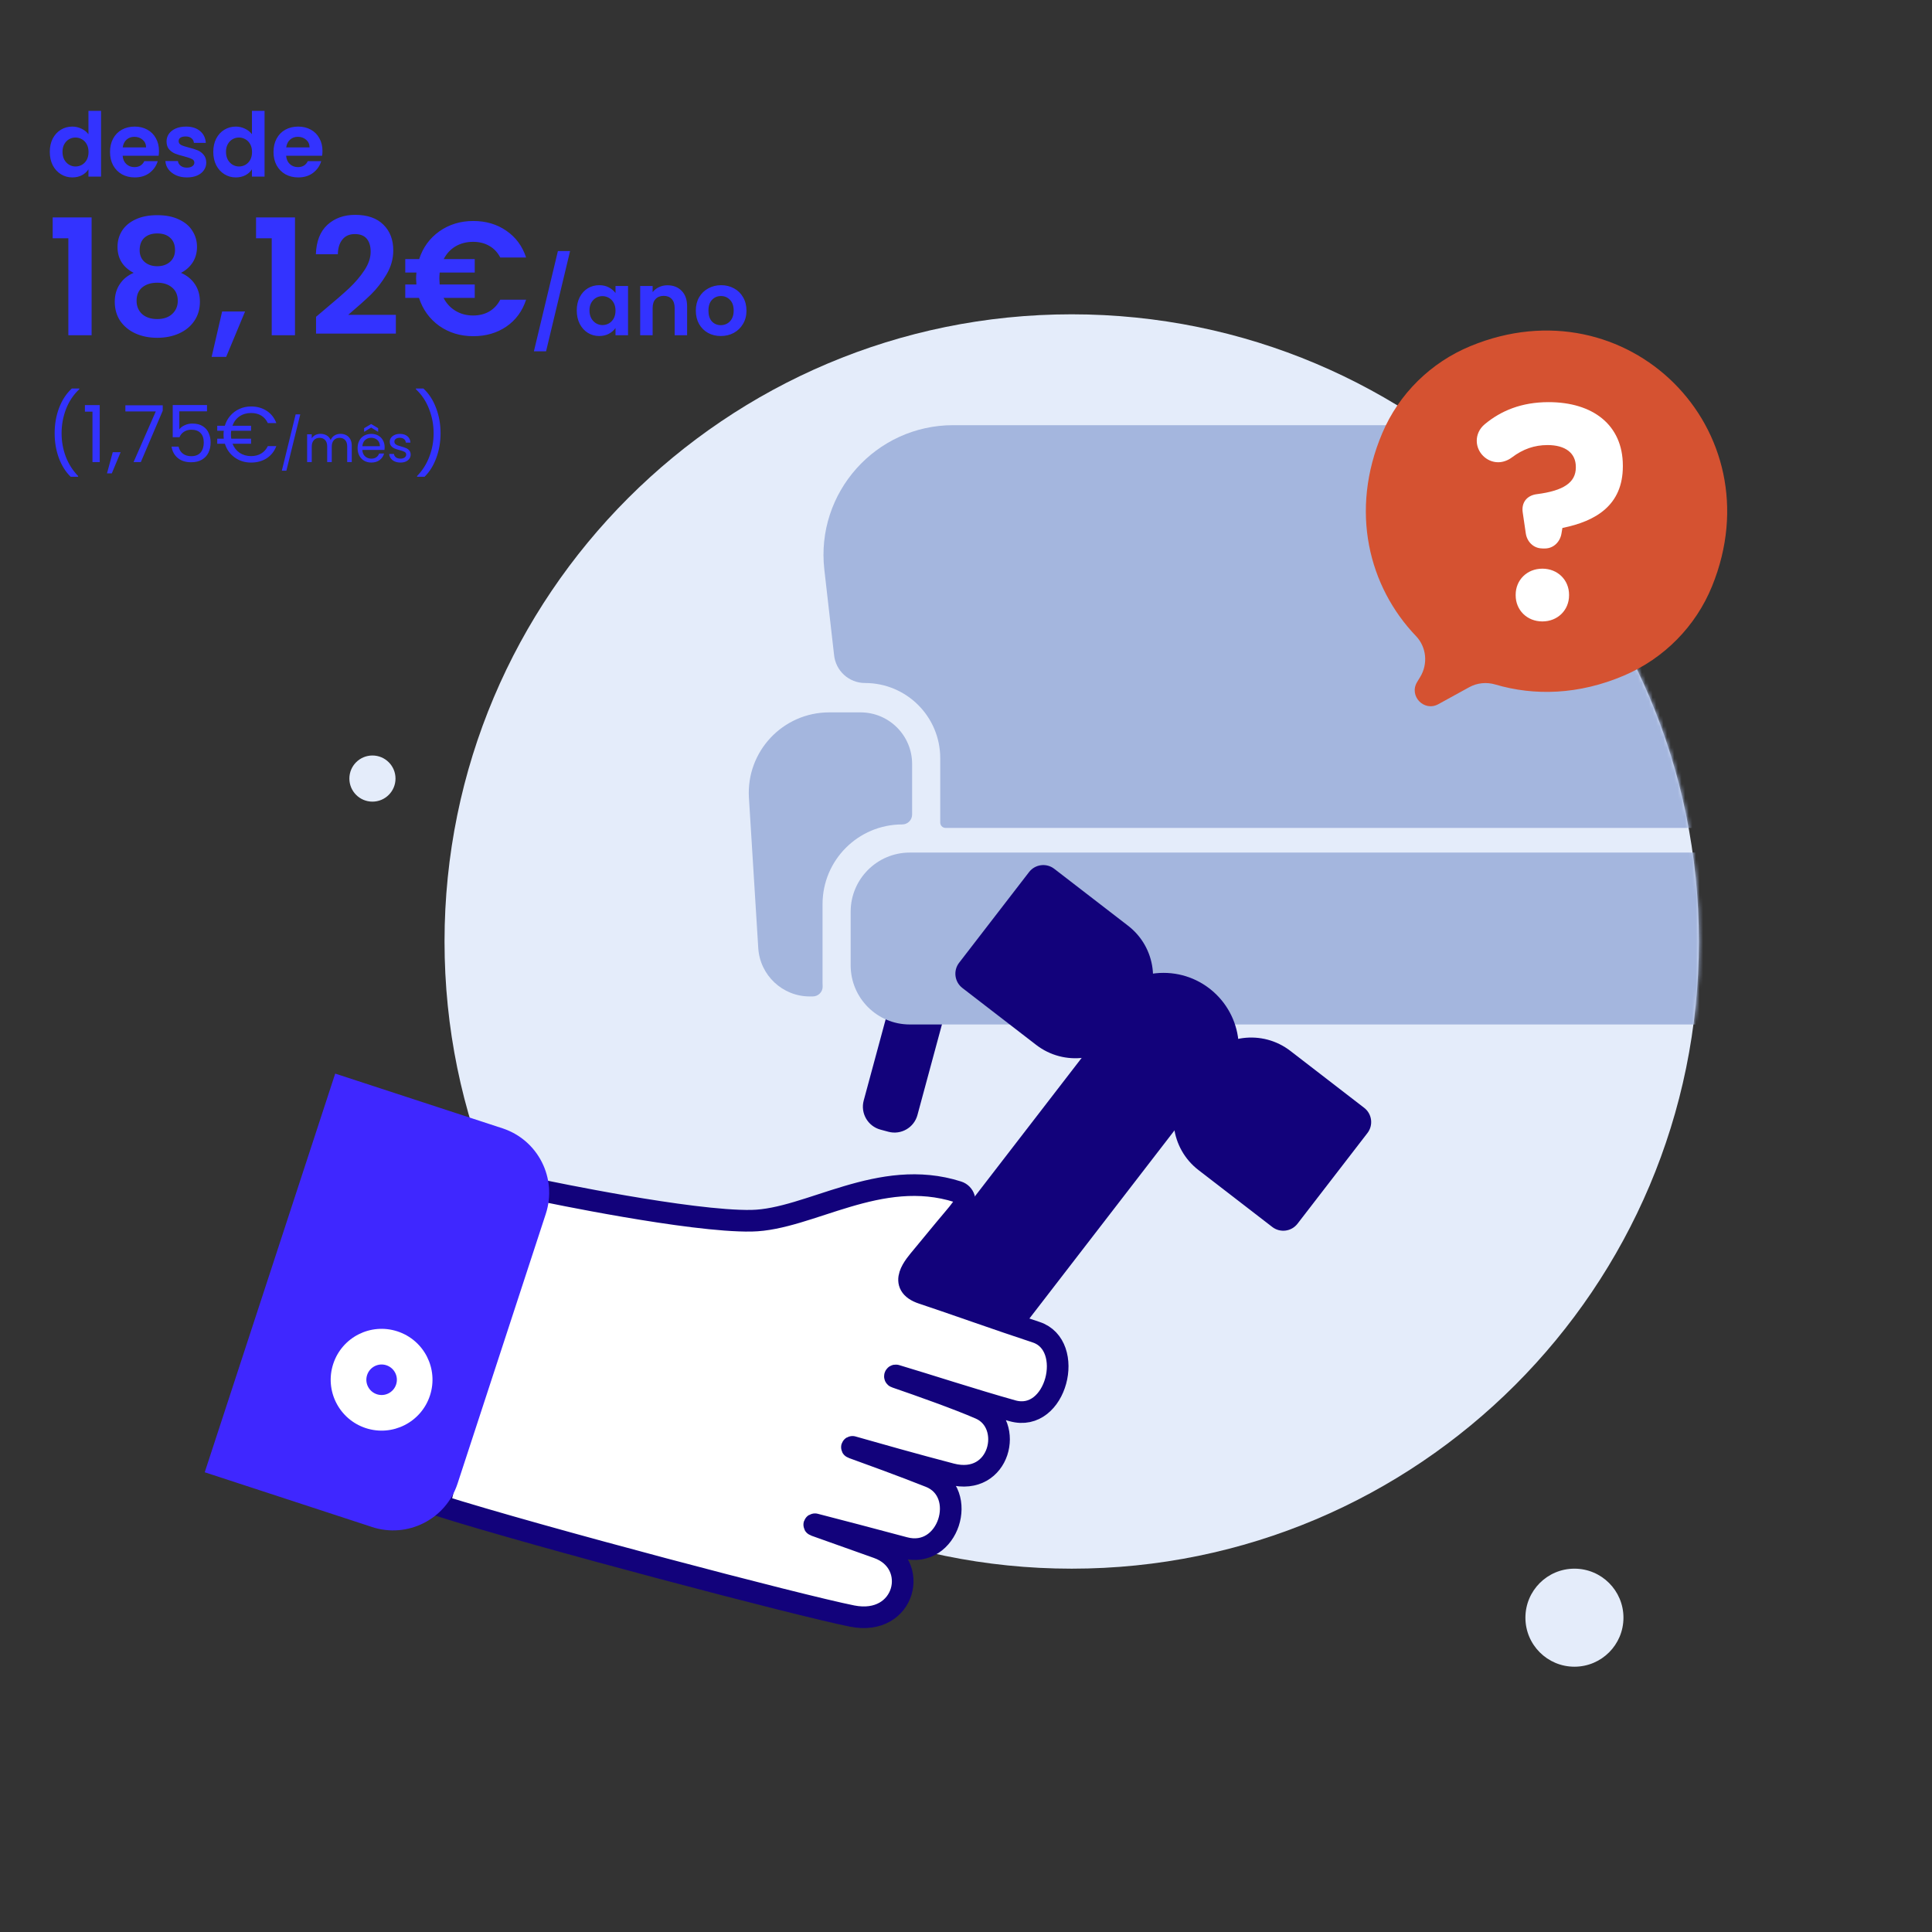 <svg width="536" height="536" viewBox="0 0 536 536" fill="none" xmlns="http://www.w3.org/2000/svg">
<rect x="0" y="0" width="536" height="536" fill="#333333" stroke="none"/>
<path d="M103.327 222.4C106.861 222.4 109.727 219.534 109.727 216C109.727 212.465 106.861 209.6 103.327 209.6C99.792 209.6 96.927 212.465 96.927 216C96.927 219.534 99.792 222.4 103.327 222.4Z" fill="#E4ECFA"/>
<path d="M436.8 462.399C444.311 462.399 450.4 456.31 450.4 448.799C450.4 441.288 444.311 435.199 436.8 435.199C429.289 435.199 423.2 441.288 423.2 448.799C423.2 456.31 429.289 462.399 436.8 462.399Z" fill="#E4ECFA"/>
<path d="M297.326 435.2C393.425 435.2 471.327 357.297 471.327 261.2C471.327 165.103 393.425 87.2 297.326 87.2C201.229 87.2 123.327 165.103 123.327 261.2C123.327 357.297 201.229 435.2 297.326 435.2Z" fill="#E4ECFA"/>
<mask id="mask0_792_65741" style="mask-type:luminance" maskUnits="userSpaceOnUse" x="123" y="87" width="349" height="349">
<path d="M297.522 435.2C393.62 435.2 471.522 357.297 471.522 261.2C471.522 165.103 393.62 87.2 297.522 87.2C201.424 87.2 123.522 165.103 123.522 261.2C123.522 357.297 201.424 435.2 297.522 435.2Z" fill="white"/>
</mask>
<g mask="url(#mask0_792_65741)">
<path d="M256.868 275.465L254.678 274.871C251.166 273.922 247.55 275.999 246.601 279.511L239.623 305.315C238.674 308.826 240.751 312.443 244.262 313.392L246.453 313.984C249.964 314.933 253.579 312.856 254.53 309.345L261.506 283.541C262.455 280.029 260.378 276.414 256.868 275.465Z" fill="#12027B"/>
<path d="M495.48 236.53H252.411C243.349 236.53 236.002 243.877 236.002 252.94V267.813C236.002 276.876 243.349 284.223 252.411 284.223H495.48C504.542 284.223 511.889 276.876 511.889 267.813V252.94C511.889 243.877 504.542 236.53 495.48 236.53Z" fill="#A4B6DE"/>
<path d="M239.989 189.488C251.514 189.488 260.853 198.827 260.853 210.353V228.215C260.853 229.031 261.518 229.695 262.334 229.695H485.576C486.392 229.695 487.056 229.031 487.056 228.215V210.353C487.056 198.827 496.395 189.488 507.921 189.488C512.362 189.488 516.084 186.112 516.499 181.685L519.197 158.039C521.632 136.676 504.932 117.957 483.431 117.957H264.465C242.964 117.957 226.264 136.676 228.699 158.039L231.397 181.685C231.826 186.112 235.534 189.488 239.975 189.488H239.989Z" fill="#A4B6DE"/>
<path d="M228.201 272.655V250.836C228.201 238.619 238.107 228.726 250.31 228.726C251.819 228.726 253.05 227.509 253.05 225.987V211.944C253.05 204.043 246.644 197.637 238.744 197.637H230.055C217.187 197.637 206.99 208.485 207.779 221.338L210.366 263.026C210.837 270.566 217.09 276.446 224.645 276.446H225.475C227.025 276.446 228.298 275.173 228.228 273.624C228.215 273.306 228.201 272.987 228.201 272.655Z" fill="#A4B6DE"/>
</g>
<path d="M331.415 283.544L327.629 280.625C321.531 275.921 312.773 277.052 308.069 283.152L207.141 414.02C202.437 420.12 203.568 428.877 209.668 433.582L213.452 436.5C219.552 441.204 228.309 440.073 233.014 433.974L333.942 303.105C338.645 297.005 337.513 288.247 331.415 283.544Z" fill="#12027B"/>
<path d="M322.8 311.667C334.332 311.667 343.68 302.318 343.68 290.787C343.68 279.255 334.332 269.906 322.8 269.906C311.268 269.906 301.919 279.255 301.919 290.787C301.919 302.318 311.268 311.667 322.8 311.667Z" fill="#12027B"/>
<path d="M357.996 291.557L378.469 307.347C380.651 309.029 381.056 312.161 379.373 314.342L359.971 339.5C358.289 341.682 355.156 342.087 352.974 340.404L332.5 324.615C324.714 318.61 323.269 307.419 329.273 299.633L333.014 294.783C339.018 286.997 350.209 285.551 357.996 291.557Z" fill="#12027B"/>
<path d="M287.468 289.887L266.994 274.097C264.813 272.414 264.409 269.282 266.091 267.1L285.494 241.942C287.176 239.76 290.309 239.355 292.489 241.039L312.964 256.829C320.75 262.833 322.196 274.024 316.19 281.811L312.45 286.661C306.446 294.446 295.255 295.892 287.468 289.887Z" fill="#12027B"/>
<path d="M150.874 330.406C150.874 330.406 191.551 338.986 208.488 338.672C224.576 338.385 244.033 323.707 265.749 330.654C267.538 331.229 268.191 333.384 267.068 334.885C264.456 338.359 267.068 334.885 255.785 348.623C253.866 350.973 248.695 356.458 255.955 358.834C262.523 360.989 277.88 366.461 287.452 369.595C298.447 373.186 293.132 394.81 280.91 391.402C270.306 388.438 256.386 383.907 248.59 381.595C248.29 381.504 248.146 381.961 248.446 382.065C255.354 384.442 265.879 388.177 271.912 390.814C281.432 394.967 277.58 412.504 263.895 408.953C254.179 406.419 242.479 403.115 236.511 401.405C236.354 401.366 236.276 401.588 236.433 401.64C241.251 403.377 249.883 406.511 257.94 409.697C268.883 414.006 263.215 432.719 250.888 429.389C242.413 427.104 231.562 424.283 226.104 422.873C225.895 422.821 225.803 423.121 226.012 423.186C229.708 424.518 236.119 426.803 243.471 429.402C255.433 433.633 251.293 451.314 236.42 448.35C221.559 445.385 149.633 426.451 121.832 417.689L144.291 329.14L150.874 330.406Z" fill="white" stroke="#12027B" stroke-width="6.003" stroke-miterlimit="10"/>
<path d="M103.196 423.643C113.082 426.881 123.711 421.488 126.937 411.603L151.421 336.766C154.66 326.88 149.266 316.251 139.381 313.025L92.998 297.852L56.8 408.456L103.183 423.63L103.196 423.643Z" fill="#3F27FF"/>
<path d="M119.283 387.177C116.854 394.581 108.888 398.629 101.471 396.2C94.067 393.771 90.019 385.805 92.448 378.388C94.877 370.984 102.842 366.936 110.26 369.365C117.677 371.794 121.712 379.759 119.283 387.177ZM109.894 384.108C110.625 381.888 109.411 379.498 107.191 378.767C104.971 378.036 102.581 379.25 101.85 381.47C101.119 383.69 102.333 386.08 104.553 386.811C106.773 387.542 109.163 386.328 109.894 384.108Z" fill="white"/>
<path d="M407.935 96.027C396.966 100.558 388.126 109.229 383.49 120.159C374.323 141.744 379.755 162.794 392.84 176.466C395.765 179.522 396.209 184.184 394.015 187.801L393.153 189.224C390.816 193.076 395.086 197.542 399.043 195.362L407.596 190.661C409.816 189.433 412.428 189.185 414.856 189.903C425.682 193.103 438.035 192.776 450.61 187.396C461.671 182.669 470.472 173.75 474.99 162.611C492.658 119.14 451.42 78.058 407.935 96.027Z" fill="#D55231"/>
<path d="M427.903 152.152C425.435 152.152 423.646 150.285 423.306 147.986L422.457 142.201C422.026 139.394 423.646 137.435 426.375 137.096C433.779 136.155 437.187 133.857 437.187 129.691V129.522C437.187 125.696 434.288 123.476 429.352 123.476C425.696 123.476 422.536 124.586 419.48 126.884C418.461 127.654 417.09 128.242 415.654 128.242C412.415 128.242 409.699 125.513 409.699 122.287C409.699 120.668 410.378 118.971 411.919 117.691C416.424 113.943 422.131 111.566 429.626 111.566C441.888 111.566 450.232 117.861 450.232 129.195V129.365C450.232 140.177 442.737 144.604 433.465 146.471L433.204 147.999C432.865 150.219 431.076 152.165 428.608 152.165H427.929L427.903 152.152ZM427.903 157.767C432.16 157.767 435.307 160.914 435.307 165.001V165.171C435.307 169.258 432.16 172.405 427.903 172.405C423.646 172.405 420.498 169.258 420.498 165.171V165.001C420.498 160.914 423.646 157.767 427.903 157.767Z" fill="white"/>
<path d="M13.814 42.122C13.814 40.741 14.085 39.517 14.627 38.448C15.186 37.38 15.942 36.558 16.895 35.983C17.849 35.408 18.909 35.12 20.076 35.12C20.963 35.12 21.809 35.318 22.615 35.712C23.42 36.09 24.061 36.599 24.538 37.24V30.757H28.038V49H24.538V46.978C24.11 47.652 23.511 48.195 22.738 48.605C21.966 49.016 21.07 49.222 20.051 49.222C18.9 49.222 17.849 48.926 16.895 48.334C15.942 47.743 15.186 46.913 14.627 45.844C14.085 44.76 13.814 43.519 13.814 42.122ZM24.562 42.171C24.562 41.333 24.398 40.618 24.069 40.026C23.741 39.418 23.297 38.958 22.738 38.646C22.179 38.317 21.579 38.153 20.938 38.153C20.297 38.153 19.706 38.309 19.163 38.621C18.621 38.933 18.177 39.394 17.832 40.002C17.503 40.593 17.339 41.3 17.339 42.122C17.339 42.944 17.503 43.667 17.832 44.291C18.177 44.899 18.621 45.368 19.163 45.697C19.722 46.025 20.314 46.19 20.938 46.19C21.579 46.19 22.179 46.033 22.738 45.721C23.297 45.392 23.741 44.932 24.069 44.34C24.398 43.732 24.562 43.009 24.562 42.171ZM44.106 41.875C44.106 42.368 44.073 42.812 44.007 43.206H34.023C34.105 44.193 34.45 44.965 35.058 45.524C35.666 46.083 36.414 46.362 37.301 46.362C38.584 46.362 39.496 45.812 40.038 44.71H43.761C43.366 46.025 42.61 47.11 41.493 47.965C40.375 48.803 39.003 49.222 37.376 49.222C36.061 49.222 34.877 48.934 33.825 48.359C32.79 47.767 31.976 46.937 31.385 45.869C30.809 44.801 30.522 43.568 30.522 42.171C30.522 40.758 30.809 39.517 31.385 38.448C31.96 37.38 32.765 36.558 33.801 35.983C34.836 35.408 36.028 35.12 37.376 35.12C38.674 35.12 39.833 35.4 40.852 35.958C41.887 36.517 42.684 37.314 43.243 38.35C43.818 39.369 44.106 40.544 44.106 41.875ZM40.531 40.889C40.515 40.002 40.194 39.295 39.57 38.769C38.945 38.227 38.181 37.955 37.277 37.955C36.422 37.955 35.699 38.218 35.107 38.744C34.532 39.254 34.179 39.969 34.047 40.889H40.531ZM51.852 49.222C50.734 49.222 49.731 49.025 48.844 48.63C47.956 48.219 47.25 47.669 46.724 46.978C46.214 46.288 45.935 45.524 45.886 44.686H49.362C49.427 45.212 49.682 45.647 50.126 45.992C50.586 46.337 51.153 46.51 51.827 46.51C52.484 46.51 52.994 46.379 53.355 46.116C53.733 45.853 53.922 45.516 53.922 45.105C53.922 44.661 53.692 44.332 53.232 44.119C52.788 43.889 52.073 43.642 51.087 43.379C50.068 43.133 49.23 42.878 48.573 42.615C47.932 42.352 47.373 41.949 46.896 41.407C46.436 40.864 46.206 40.133 46.206 39.213C46.206 38.457 46.42 37.766 46.847 37.142C47.291 36.517 47.915 36.024 48.721 35.663C49.542 35.301 50.504 35.12 51.605 35.12C53.232 35.12 54.531 35.531 55.5 36.353C56.47 37.158 57.004 38.251 57.103 39.632H53.799C53.75 39.089 53.52 38.662 53.109 38.35C52.714 38.021 52.18 37.857 51.506 37.857C50.882 37.857 50.397 37.972 50.052 38.202C49.723 38.432 49.559 38.752 49.559 39.163C49.559 39.624 49.789 39.977 50.249 40.224C50.709 40.454 51.424 40.692 52.394 40.938C53.38 41.185 54.194 41.44 54.835 41.703C55.476 41.966 56.026 42.377 56.486 42.935C56.963 43.478 57.209 44.201 57.226 45.105C57.226 45.894 57.004 46.6 56.56 47.225C56.133 47.849 55.508 48.343 54.687 48.704C53.881 49.049 52.936 49.222 51.852 49.222ZM59.172 42.122C59.172 40.741 59.443 39.517 59.985 38.448C60.544 37.38 61.3 36.558 62.253 35.983C63.206 35.408 64.267 35.12 65.433 35.12C66.321 35.12 67.168 35.318 67.973 35.712C68.778 36.09 69.419 36.599 69.896 37.24V30.757H73.397V49H69.896V46.978C69.469 47.652 68.869 48.195 68.096 48.605C67.324 49.016 66.428 49.222 65.409 49.222C64.258 49.222 63.206 48.926 62.253 48.334C61.3 47.743 60.544 46.913 59.985 45.844C59.443 44.76 59.172 43.519 59.172 42.122ZM69.92 42.171C69.92 41.333 69.756 40.618 69.427 40.026C69.099 39.418 68.655 38.958 68.096 38.646C67.537 38.317 66.937 38.153 66.296 38.153C65.655 38.153 65.064 38.309 64.521 38.621C63.979 38.933 63.535 39.394 63.19 40.002C62.861 40.593 62.697 41.3 62.697 42.122C62.697 42.944 62.861 43.667 63.19 44.291C63.535 44.899 63.979 45.368 64.521 45.697C65.08 46.025 65.672 46.19 66.296 46.19C66.937 46.19 67.537 46.033 68.096 45.721C68.655 45.392 69.099 44.932 69.427 44.34C69.756 43.732 69.92 43.009 69.92 42.171ZM89.464 41.875C89.464 42.368 89.431 42.812 89.365 43.206H79.381C79.463 44.193 79.808 44.965 80.416 45.524C81.024 46.083 81.772 46.362 82.66 46.362C83.942 46.362 84.854 45.812 85.396 44.71H89.119C88.724 46.025 87.968 47.11 86.851 47.965C85.733 48.803 84.361 49.222 82.734 49.222C81.419 49.222 80.235 48.934 79.183 48.359C78.148 47.767 77.335 46.937 76.743 45.869C76.168 44.801 75.88 43.568 75.88 42.171C75.88 40.758 76.168 39.517 76.743 38.448C77.318 37.38 78.123 36.558 79.159 35.983C80.194 35.408 81.386 35.12 82.734 35.12C84.032 35.12 85.191 35.4 86.21 35.958C87.245 36.517 88.042 37.314 88.601 38.35C89.176 39.369 89.464 40.544 89.464 41.875ZM85.889 40.889C85.873 40.002 85.552 39.295 84.928 38.769C84.303 38.227 83.539 37.955 82.635 37.955C81.78 37.955 81.057 38.218 80.466 38.744C79.89 39.254 79.537 39.969 79.405 40.889H85.889ZM14.614 66.106V60.323H25.416V93H18.962V66.106H14.614ZM37.084 75.698C34.096 74.144 32.602 71.739 32.602 68.481C32.602 66.868 33.005 65.403 33.812 64.088C34.649 62.744 35.889 61.683 37.532 60.906C39.206 60.099 41.238 59.696 43.629 59.696C46.019 59.696 48.036 60.099 49.68 60.906C51.353 61.683 52.593 62.744 53.4 64.088C54.237 65.403 54.655 66.868 54.655 68.481C54.655 70.125 54.252 71.574 53.445 72.829C52.638 74.054 51.562 75.011 50.218 75.698C51.861 76.415 53.146 77.461 54.072 78.836C54.999 80.21 55.462 81.839 55.462 83.721C55.462 85.753 54.939 87.531 53.893 89.055C52.877 90.55 51.473 91.7 49.68 92.507C47.887 93.314 45.87 93.717 43.629 93.717C41.387 93.717 39.37 93.314 37.577 92.507C35.814 91.7 34.41 90.55 33.364 89.055C32.348 87.531 31.84 85.753 31.84 83.721C31.84 81.839 32.303 80.21 33.229 78.836C34.156 77.431 35.441 76.385 37.084 75.698ZM48.559 69.378C48.559 67.913 48.111 66.778 47.214 65.971C46.348 65.164 45.153 64.761 43.629 64.761C42.134 64.761 40.939 65.164 40.043 65.971C39.176 66.778 38.743 67.928 38.743 69.423C38.743 70.767 39.191 71.843 40.087 72.65C41.014 73.457 42.194 73.86 43.629 73.86C45.063 73.86 46.243 73.457 47.17 72.65C48.096 71.813 48.559 70.722 48.559 69.378ZM43.629 78.432C41.925 78.432 40.536 78.865 39.46 79.732C38.414 80.599 37.891 81.839 37.891 83.453C37.891 84.947 38.399 86.172 39.415 87.128C40.461 88.054 41.865 88.518 43.629 88.518C45.392 88.518 46.781 88.04 47.797 87.083C48.813 86.127 49.321 84.917 49.321 83.453C49.321 81.869 48.798 80.644 47.752 79.777C46.706 78.88 45.332 78.432 43.629 78.432ZM67.994 86.411L62.749 99.006H58.715L61.629 86.411H67.994ZM71.038 66.106V60.323H81.84V93H75.386V66.106H71.038ZM90.012 85.918C92.881 83.527 95.167 81.54 96.87 79.956C98.573 78.343 99.993 76.669 101.128 74.936C102.264 73.203 102.832 71.499 102.832 69.826C102.832 68.302 102.473 67.107 101.756 66.24C101.039 65.374 99.933 64.94 98.439 64.94C96.945 64.94 95.794 65.448 94.987 66.464C94.18 67.45 93.762 68.81 93.732 70.543H87.636C87.756 66.957 88.817 64.238 90.819 62.385C92.851 60.532 95.421 59.606 98.528 59.606C101.935 59.606 104.55 60.517 106.373 62.34C108.196 64.133 109.107 66.509 109.107 69.467C109.107 71.798 108.479 74.025 107.224 76.146C105.969 78.268 104.535 80.121 102.921 81.704C101.308 83.258 99.201 85.141 96.601 87.352H109.824V92.552H87.681V87.89L90.012 85.918ZM131.26 87.531C132.963 87.531 134.457 87.158 135.742 86.411C137.027 85.664 138.043 84.573 138.79 83.139H145.962C144.916 86.336 143.078 88.831 140.449 90.624C137.849 92.387 134.801 93.269 131.305 93.269C127.719 93.269 124.566 92.313 121.847 90.4C119.157 88.458 117.29 85.873 116.244 82.646H112.434V78.925H115.527C115.467 78.208 115.437 77.67 115.437 77.312C115.437 76.893 115.467 76.326 115.527 75.608H112.434V71.888H116.289C117.334 68.66 119.202 66.091 121.892 64.178C124.611 62.266 127.749 61.309 131.305 61.309C134.801 61.309 137.849 62.206 140.449 63.999C143.078 65.792 144.916 68.272 145.962 71.44H138.79C138.043 70.005 137.027 68.93 135.742 68.212C134.457 67.465 132.963 67.092 131.26 67.092C129.437 67.092 127.808 67.51 126.374 68.347C124.97 69.183 123.879 70.364 123.102 71.888H131.708V75.608H121.981C121.921 76.326 121.892 76.893 121.892 77.312C121.892 77.67 121.921 78.208 121.981 78.925H131.708V82.646H123.057C123.834 84.17 124.94 85.365 126.374 86.232C127.808 87.098 129.437 87.531 131.26 87.531ZM158.156 69.653L151.499 97.462H148.122L154.778 69.653H158.156ZM160.013 86.122C160.013 84.741 160.284 83.517 160.826 82.448C161.385 81.38 162.133 80.558 163.07 79.983C164.023 79.408 165.083 79.12 166.25 79.12C167.269 79.12 168.156 79.326 168.912 79.737C169.685 80.147 170.301 80.665 170.761 81.29V79.342H174.237V93H170.761V91.003C170.318 91.644 169.701 92.178 168.912 92.606C168.14 93.016 167.244 93.222 166.225 93.222C165.075 93.222 164.023 92.926 163.07 92.334C162.133 91.743 161.385 90.913 160.826 89.844C160.284 88.76 160.013 87.519 160.013 86.122ZM170.761 86.171C170.761 85.333 170.597 84.618 170.268 84.026C169.94 83.418 169.496 82.958 168.937 82.646C168.378 82.317 167.778 82.153 167.137 82.153C166.496 82.153 165.905 82.309 165.362 82.621C164.82 82.933 164.376 83.394 164.031 84.002C163.702 84.593 163.538 85.3 163.538 86.122C163.538 86.944 163.702 87.667 164.031 88.291C164.376 88.899 164.82 89.368 165.362 89.697C165.921 90.025 166.513 90.189 167.137 90.189C167.778 90.189 168.378 90.033 168.937 89.721C169.496 89.392 169.94 88.932 170.268 88.341C170.597 87.732 170.761 87.009 170.761 86.171ZM185.177 79.145C186.804 79.145 188.119 79.663 189.121 80.698C190.124 81.717 190.625 83.147 190.625 84.988V93H187.174V85.456C187.174 84.371 186.903 83.541 186.36 82.966C185.818 82.374 185.078 82.079 184.142 82.079C183.188 82.079 182.432 82.374 181.873 82.966C181.331 83.541 181.06 84.371 181.06 85.456V93H177.608V79.342H181.06V81.043C181.52 80.451 182.104 79.991 182.81 79.663C183.533 79.317 184.322 79.145 185.177 79.145ZM199.972 93.222C198.657 93.222 197.474 92.934 196.422 92.359C195.37 91.767 194.54 90.937 193.932 89.869C193.34 88.801 193.045 87.568 193.045 86.171C193.045 84.774 193.349 83.541 193.957 82.473C194.581 81.405 195.428 80.583 196.496 80.008C197.564 79.416 198.756 79.12 200.071 79.12C201.386 79.12 202.577 79.416 203.645 80.008C204.714 80.583 205.552 81.405 206.16 82.473C206.785 83.541 207.097 84.774 207.097 86.171C207.097 87.568 206.776 88.801 206.135 89.869C205.511 90.937 204.656 91.767 203.572 92.359C202.503 92.934 201.303 93.222 199.972 93.222ZM199.972 90.214C200.597 90.214 201.18 90.066 201.723 89.77C202.281 89.458 202.725 88.998 203.054 88.39C203.383 87.782 203.547 87.042 203.547 86.171C203.547 84.873 203.202 83.878 202.511 83.188C201.838 82.481 201.008 82.128 200.021 82.128C199.035 82.128 198.205 82.481 197.532 83.188C196.874 83.878 196.545 84.873 196.545 86.171C196.545 87.469 196.866 88.472 197.507 89.179C198.164 89.869 198.986 90.214 199.972 90.214Z" fill="#3333FF"/>
<path d="M19.599 132.266C18.2 130.896 17.107 129.155 16.32 127.042C15.547 124.928 15.161 122.648 15.161 120.199C15.161 117.693 15.569 115.354 16.385 113.182C17.216 110.996 18.396 109.196 19.927 107.783H22.003V107.979C20.371 109.509 19.14 111.353 18.309 113.51C17.493 115.652 17.085 117.882 17.085 120.199C17.085 122.458 17.471 124.615 18.243 126.67C19.03 128.725 20.174 130.525 21.675 132.069V132.266H19.599ZM23.558 114.209V112.395H27.667V128.2H25.656V114.209H23.558ZM33.467 125.446L31.019 131.326H29.685L31.281 125.446H33.467ZM45.146 113.947L39.069 128.2H37.058L43.222 114.144H34.784V112.439H45.146V113.947ZM57.429 114.122H49.756V119.106C50.092 118.64 50.587 118.261 51.243 117.969C51.899 117.663 52.605 117.51 53.363 117.51C54.573 117.51 55.557 117.765 56.315 118.276C57.072 118.771 57.612 119.42 57.932 120.221C58.267 121.008 58.435 121.846 58.435 122.735C58.435 123.784 58.238 124.724 57.845 125.555C57.451 126.386 56.846 127.042 56.03 127.523C55.229 128.003 54.23 128.244 53.035 128.244C51.505 128.244 50.266 127.85 49.319 127.063C48.372 126.276 47.796 125.227 47.592 123.916H49.538C49.727 124.746 50.128 125.395 50.74 125.861C51.352 126.327 52.125 126.561 53.057 126.561C54.209 126.561 55.076 126.218 55.659 125.533C56.242 124.834 56.533 123.916 56.533 122.779C56.533 121.642 56.242 120.768 55.659 120.156C55.076 119.529 54.216 119.216 53.079 119.216C52.307 119.216 51.629 119.405 51.046 119.784C50.478 120.148 50.062 120.651 49.8 121.292H47.92V112.373H57.429V114.122ZM69.648 126.539C70.741 126.539 71.681 126.298 72.468 125.817C73.269 125.336 73.882 124.652 74.304 123.763H76.665C76.111 125.22 75.215 126.349 73.976 127.151C72.737 127.938 71.295 128.331 69.648 128.331C67.928 128.331 66.412 127.858 65.101 126.91C63.789 125.963 62.886 124.695 62.39 123.107H60.27V121.708H62.084C62.04 121.329 62.019 120.95 62.019 120.571C62.019 120.207 62.04 119.849 62.084 119.5H60.27V118.123H62.368C62.689 117.059 63.199 116.126 63.899 115.324C64.613 114.508 65.458 113.882 66.434 113.444C67.425 112.993 68.496 112.767 69.648 112.767C71.295 112.767 72.737 113.167 73.976 113.969C75.215 114.771 76.111 115.907 76.665 117.379H74.304C73.882 116.476 73.277 115.783 72.49 115.303C71.703 114.822 70.755 114.581 69.648 114.581C68.424 114.581 67.353 114.894 66.434 115.521C65.531 116.148 64.882 117.015 64.489 118.123H69.648V119.5H64.139C64.095 119.849 64.073 120.207 64.073 120.571C64.073 120.994 64.103 121.372 64.161 121.708H69.648V123.107H64.511C64.933 124.185 65.596 125.03 66.5 125.643C67.418 126.24 68.467 126.539 69.648 126.539ZM83.302 114.962L79.452 130.589H78.187L82.023 114.962H83.302ZM94.469 120.359C95.068 120.359 95.602 120.485 96.071 120.738C96.539 120.982 96.909 121.352 97.181 121.848C97.453 122.345 97.589 122.949 97.589 123.661V128.2H96.324V123.844C96.324 123.075 96.132 122.49 95.748 122.087C95.373 121.675 94.862 121.469 94.216 121.469C93.551 121.469 93.021 121.684 92.628 122.115C92.234 122.537 92.038 123.15 92.038 123.956V128.2H90.773V123.844C90.773 123.075 90.581 122.49 90.197 122.087C89.822 121.675 89.311 121.469 88.665 121.469C88 121.469 87.47 121.684 87.077 122.115C86.683 122.537 86.487 123.15 86.487 123.956V128.2H85.208V120.499H86.487V121.609C86.74 121.206 87.077 120.897 87.498 120.682C87.929 120.466 88.403 120.359 88.918 120.359C89.564 120.359 90.136 120.504 90.632 120.794C91.129 121.085 91.499 121.511 91.742 122.073C91.958 121.53 92.314 121.108 92.811 120.808C93.307 120.508 93.86 120.359 94.469 120.359ZM106.713 124.055C106.713 124.298 106.699 124.556 106.671 124.827H100.515C100.562 125.586 100.82 126.181 101.288 126.612C101.766 127.034 102.342 127.245 103.017 127.245C103.57 127.245 104.029 127.118 104.394 126.865C104.769 126.603 105.031 126.256 105.181 125.825H106.558C106.352 126.565 105.94 127.17 105.322 127.638C104.703 128.097 103.935 128.327 103.017 128.327C102.286 128.327 101.63 128.163 101.049 127.835C100.478 127.507 100.028 127.043 99.7 126.444C99.373 125.835 99.209 125.132 99.209 124.336C99.209 123.539 99.368 122.841 99.686 122.242C100.005 121.642 100.45 121.183 101.021 120.864C101.602 120.537 102.267 120.373 103.017 120.373C103.748 120.373 104.394 120.532 104.956 120.85C105.518 121.169 105.949 121.609 106.249 122.171C106.558 122.724 106.713 123.352 106.713 124.055ZM105.392 123.788C105.392 123.3 105.284 122.883 105.069 122.537C104.853 122.181 104.558 121.914 104.183 121.736C103.818 121.548 103.41 121.455 102.961 121.455C102.314 121.455 101.761 121.661 101.302 122.073C100.853 122.485 100.595 123.057 100.53 123.788H105.392ZM102.975 118.616L101.021 119.81V118.799L102.975 117.632L104.914 118.799V119.81L102.975 118.616ZM111.127 128.327C110.537 128.327 110.008 128.228 109.539 128.032C109.071 127.825 108.701 127.544 108.429 127.188C108.157 126.823 108.007 126.406 107.979 125.938H109.3C109.338 126.322 109.516 126.636 109.834 126.879C110.162 127.123 110.589 127.245 111.113 127.245C111.6 127.245 111.984 127.137 112.266 126.921C112.547 126.706 112.687 126.434 112.687 126.106C112.687 125.769 112.537 125.521 112.237 125.361C111.938 125.193 111.474 125.029 110.846 124.87C110.275 124.72 109.806 124.57 109.441 124.42C109.085 124.261 108.776 124.031 108.513 123.731C108.26 123.422 108.134 123.019 108.134 122.523C108.134 122.129 108.251 121.769 108.485 121.441C108.719 121.113 109.052 120.855 109.483 120.668C109.914 120.471 110.406 120.373 110.959 120.373C111.811 120.373 112.5 120.588 113.024 121.019C113.549 121.45 113.83 122.04 113.868 122.79H112.589C112.561 122.387 112.397 122.064 112.097 121.82C111.806 121.576 111.413 121.455 110.916 121.455C110.457 121.455 110.092 121.553 109.82 121.75C109.549 121.947 109.413 122.204 109.413 122.523C109.413 122.776 109.492 122.986 109.652 123.155C109.82 123.314 110.026 123.446 110.27 123.549C110.523 123.642 110.87 123.75 111.31 123.872C111.863 124.022 112.312 124.172 112.659 124.322C113.006 124.462 113.301 124.678 113.544 124.968C113.797 125.258 113.928 125.638 113.938 126.106C113.938 126.528 113.821 126.907 113.587 127.245C113.352 127.582 113.02 127.849 112.589 128.046C112.167 128.233 111.68 128.327 111.127 128.327ZM115.71 132.266V132.069C117.211 130.525 118.348 128.725 119.121 126.67C119.908 124.615 120.301 122.458 120.301 120.199C120.301 117.882 119.886 115.652 119.055 113.51C118.239 111.353 117.015 109.509 115.382 107.979V107.783H117.459C118.989 109.196 120.163 110.996 120.979 113.182C121.809 115.354 122.225 117.693 122.225 120.199C122.225 122.648 121.831 124.928 121.044 127.042C120.272 129.155 119.186 130.896 117.787 132.266H115.71Z" fill="#3333FF"/>
</svg>

